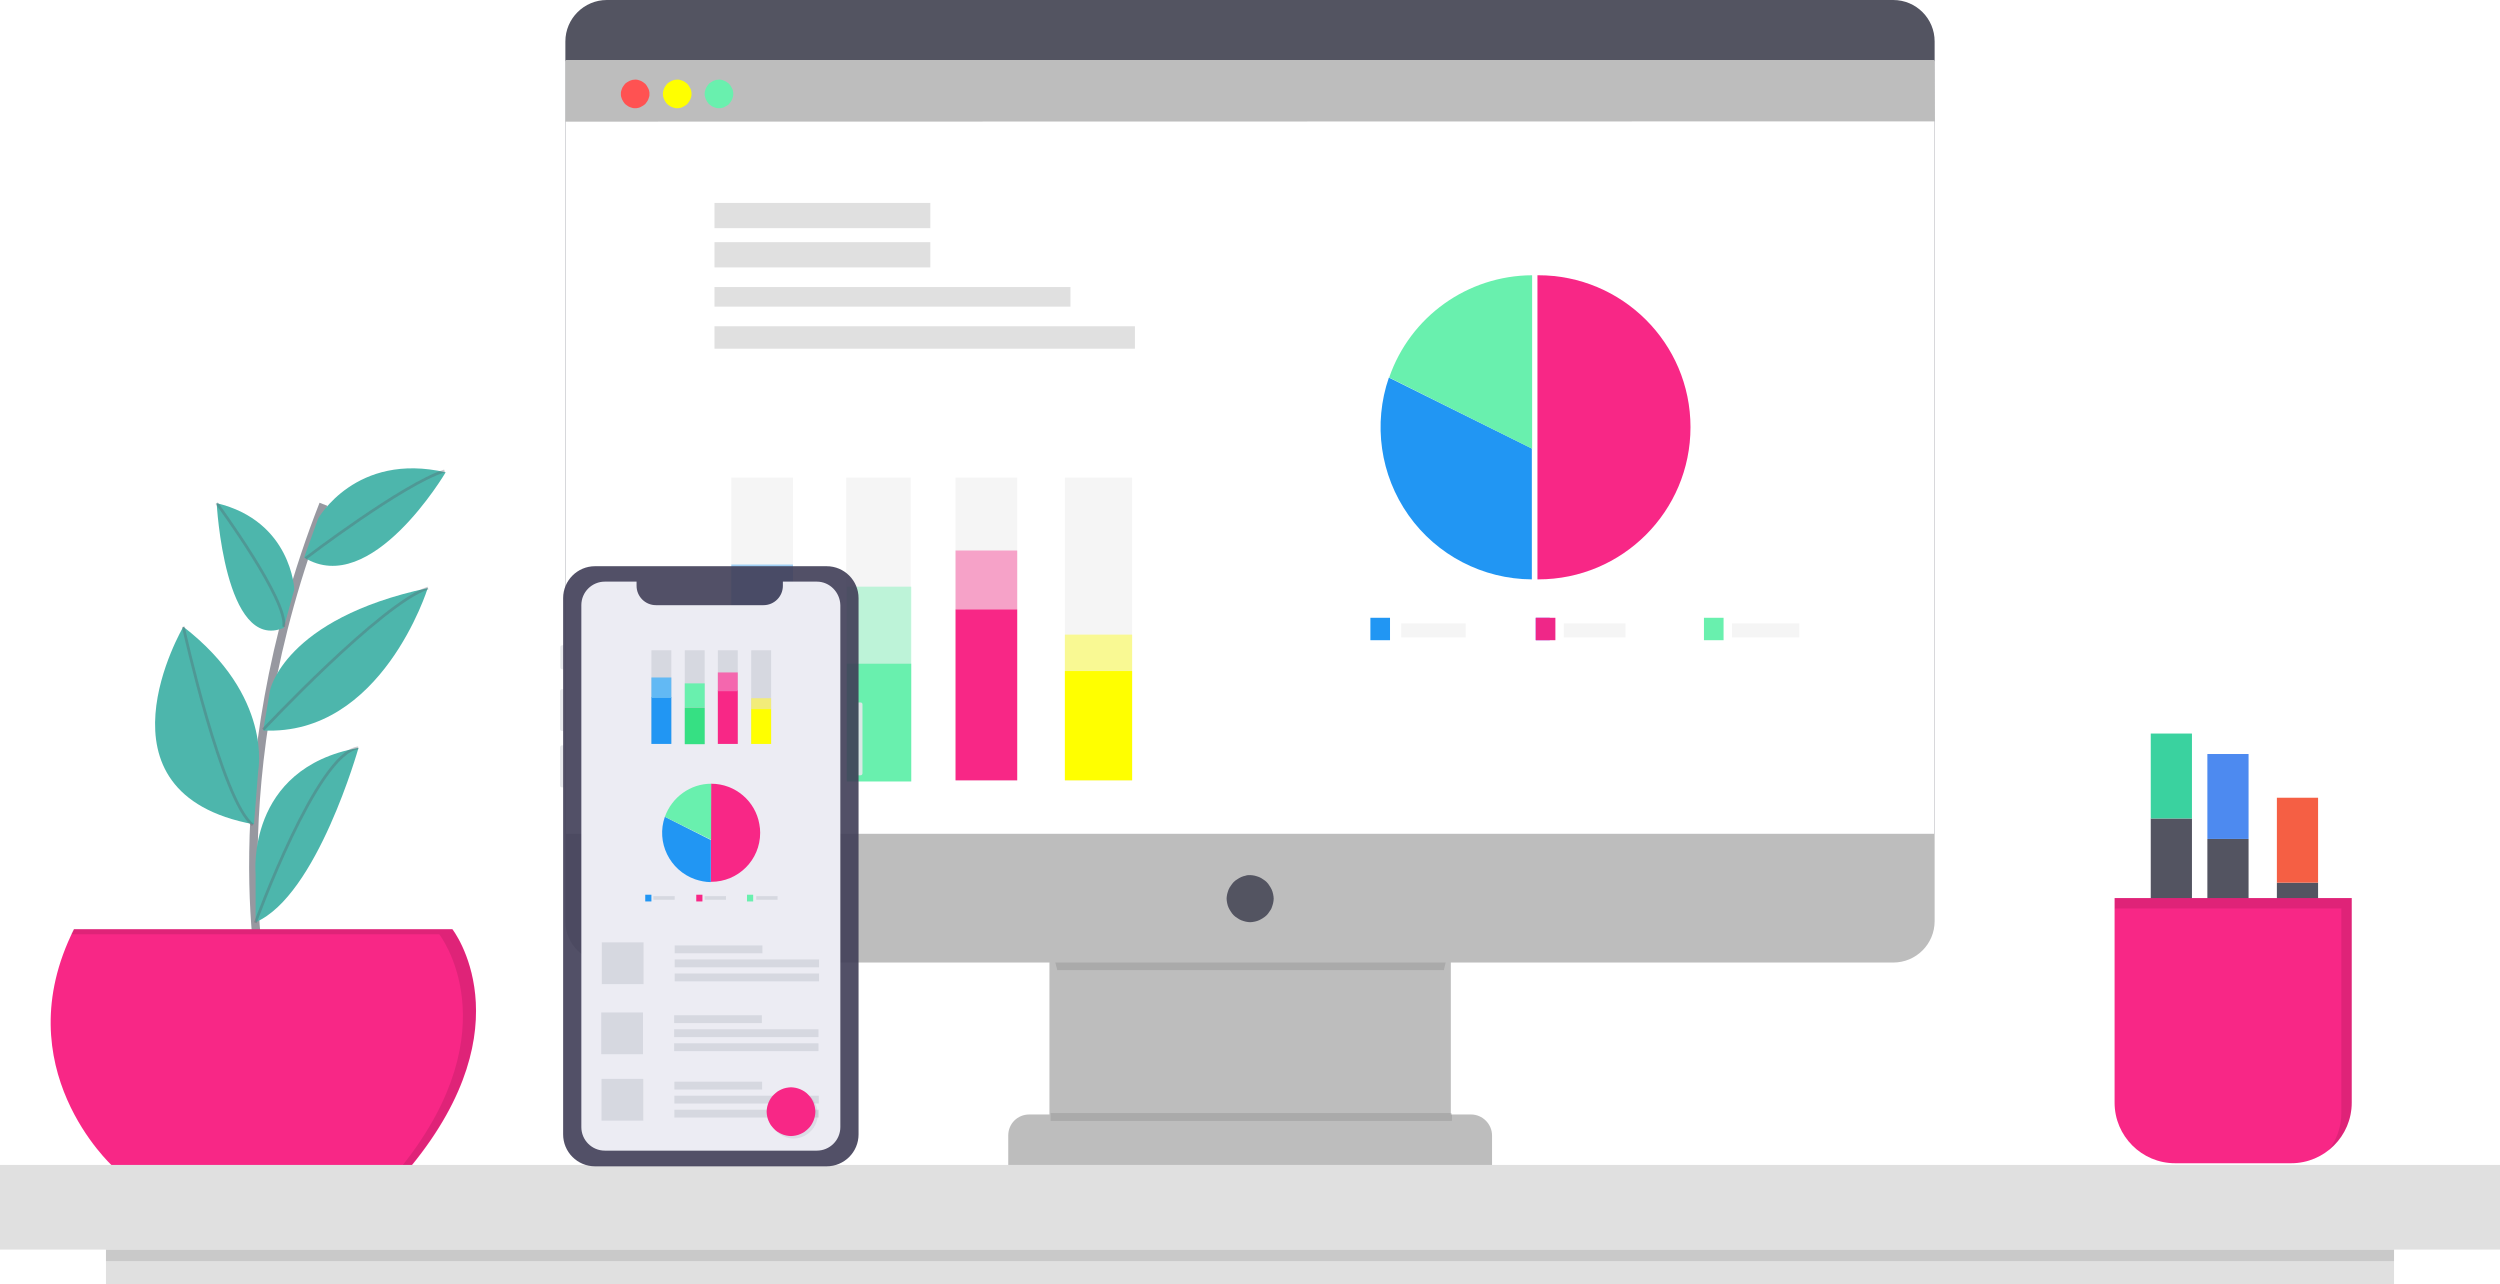 <?xml version="1.0" encoding="utf-8"?>
<!-- Generator: Adobe Illustrator 23.0.3, SVG Export Plug-In . SVG Version: 6.00 Build 0)  -->
<svg version="1.1" id="Capa_1" xmlns="http://www.w3.org/2000/svg" xmlns:xlink="http://www.w3.org/1999/xlink" x="0px" y="0px"
	 viewBox="0 0 891.9 458.2" style="enable-background:new 0 0 891.9 458.2;" xml:space="preserve">
<style type="text/css">
	.st0{fill:none;}
	.st1{filter:url(#Adobe_OpacityMaskFilter);}
	.st2{fill-rule:evenodd;clip-rule:evenodd;fill:url(#SVGID_2_);}
	.st3{mask:url(#SVGID_1_);fill-rule:evenodd;clip-rule:evenodd;fill:url(#SVGID_3_);}
	.st4{filter:url(#Adobe_OpacityMaskFilter_1_);}
	.st5{fill-rule:evenodd;clip-rule:evenodd;fill:url(#SVGID_5_);}
	.st6{mask:url(#SVGID_4_);fill-rule:evenodd;clip-rule:evenodd;fill:url(#SVGID_6_);}
	.st7{filter:url(#Adobe_OpacityMaskFilter_2_);}
	.st8{fill-rule:evenodd;clip-rule:evenodd;fill:url(#SVGID_8_);}
	.st9{mask:url(#SVGID_7_);fill-rule:evenodd;clip-rule:evenodd;fill:url(#SVGID_9_);}
	.st10{filter:url(#Adobe_OpacityMaskFilter_3_);}
	.st11{fill-rule:evenodd;clip-rule:evenodd;fill:url(#SVGID_11_);}
	.st12{mask:url(#SVGID_10_);fill-rule:evenodd;clip-rule:evenodd;fill:url(#SVGID_12_);}
	.st13{filter:url(#Adobe_OpacityMaskFilter_4_);}
	.st14{fill-rule:evenodd;clip-rule:evenodd;fill:url(#SVGID_14_);}
	.st15{mask:url(#SVGID_13_);fill-rule:evenodd;clip-rule:evenodd;fill:url(#SVGID_15_);}
	.st16{filter:url(#Adobe_OpacityMaskFilter_5_);}
	.st17{fill-rule:evenodd;clip-rule:evenodd;fill:url(#SVGID_17_);}
	.st18{mask:url(#SVGID_16_);fill-rule:evenodd;clip-rule:evenodd;fill:url(#SVGID_18_);}
	.st19{filter:url(#Adobe_OpacityMaskFilter_6_);}
	.st20{fill-rule:evenodd;clip-rule:evenodd;fill:url(#SVGID_20_);}
	.st21{mask:url(#SVGID_19_);fill-rule:evenodd;clip-rule:evenodd;fill:url(#SVGID_21_);}
	.st22{fill:#BDBDBD;}
	.st23{opacity:0.102;enable-background:new    ;}
	.st24{fill:#535461;}
	.st25{opacity:0.6;fill:none;stroke:#535461;stroke-width:3;stroke-miterlimit:10;}
	.st26{fill:#F82786;}
	.st27{fill:#4DB6AC;}
	.st28{opacity:0.302;fill:none;stroke:#535461;stroke-miterlimit:10;}
	.st29{fill:#E0E0E0;}
	.st30{opacity:0.102;}
	.st31{fill:#3AD29F;}
	.st32{fill:#4D8AF0;}
	.st33{fill:#F55F44;}
	.st34{fill:#FFFFFF;}
	.st35{fill:#FF5252;}
	.st36{fill:#FFFF00;}
	.st37{fill:#69F0AE;}
	.st38{fill:#F5F5F5;}
	.st39{fill:#2196F3;}
	.st40{opacity:0.4;enable-background:new    ;}
	.st41{opacity:0.4;fill:#69F0AE;}
	.st42{opacity:0.4;fill:#F82786;}
	.st43{opacity:0.4;fill:#FFFF00;}
	.st44{fill:url(#SVGID_22_);}
	.st45{fill:url(#SVGID_23_);}
	.st46{fill:url(#SVGID_24_);}
	.st47{fill:#7C4DFF;}
	.st48{fill:#EF2788;}
	.st49{fill:url(#SVGID_25_);}
	.st50{opacity:0.902;enable-background:new    ;}
	.st51{fill:#E5E7EB;}
	.st52{fill:#3F3D56;}
	.st53{fill:#ECECF3;}
	.st54{fill:#D6D8E0;}
	.st55{fill:url(#SVGID_26_);}
	.st56{fill:url(#SVGID_27_);}
	.st57{fill:url(#SVGID_28_);}
	.st58{opacity:9.800000e-02;fill:#504D66;}
	.st59{fill:#62B9F4;}
	.st60{fill:#36E083;}
	.st61{fill:#F2EC79;}
	.st62{fill:#F467AE;}
</style>
<pattern  x="255.3" y="420.2" width="1920" height="10334" patternUnits="userSpaceOnUse" id="Unnamed_Pattern_10" viewBox="0 -10334 1920 10334" style="overflow:visible;">
	<g>
		<rect y="-10334" class="st0" width="1920" height="10334"/>
		<defs>
			<filter id="Adobe_OpacityMaskFilter" filterUnits="userSpaceOnUse" x="0" y="0" width="1920" height="10334">
				<feColorMatrix  type="matrix" values="1 0 0 0 0  0 1 0 0 0  0 0 1 0 0  0 0 0 1 0"/>
			</filter>
		</defs>
		<mask maskUnits="userSpaceOnUse" x="0" y="0" width="1920" height="10334" id="SVGID_1_">
			<g class="st1">
				
					<linearGradient id="SVGID_2_" gradientUnits="userSpaceOnUse" x1="-54.499" y1="-16432.732" x2="-54.499" y2="-16411.807" gradientTransform="matrix(1 0 0 -1 1014.499 -18882.402)">
					<stop  offset="0" style="stop-color:#404040"/>
					<stop  offset="0.54" style="stop-color:#1F1F1F"/>
					<stop  offset="1" style="stop-color:#1A1A1A"/>
				</linearGradient>
				<rect y="-10334" class="st2" width="1920" height="10334"/>
			</g>
		</mask>
		
			<linearGradient id="SVGID_3_" gradientUnits="userSpaceOnUse" x1="-54.499" y1="-16432.732" x2="-54.499" y2="-16411.807" gradientTransform="matrix(1 0 0 -1 1014.499 -18882.402)">
			<stop  offset="0" style="stop-color:#808080"/>
			<stop  offset="0.54" style="stop-color:#808080"/>
			<stop  offset="1" style="stop-color:#808080"/>
		</linearGradient>
		<rect y="-10334" class="st3" width="1920" height="10334"/>
	</g>
</pattern>
<pattern  x="255.3" y="420.2" width="1920" height="10334" patternUnits="userSpaceOnUse" id="Unnamed_Pattern_4" viewBox="0 -10334 1920 10334" style="overflow:visible;">
	<g>
		<rect y="-10334" class="st0" width="1920" height="10334"/>
		<defs>
			<filter id="Adobe_OpacityMaskFilter_1_" filterUnits="userSpaceOnUse" x="0" y="0" width="1920" height="10334">
				<feColorMatrix  type="matrix" values="1 0 0 0 0  0 1 0 0 0  0 0 1 0 0  0 0 0 1 0"/>
			</filter>
		</defs>
		<mask maskUnits="userSpaceOnUse" x="0" y="0" width="1920" height="10334" id="SVGID_4_">
			<g class="st4">
				
					<linearGradient id="SVGID_5_" gradientUnits="userSpaceOnUse" x1="423.337" y1="-15954.246" x2="423.337" y2="-16068" gradientTransform="matrix(1 0 0 -1 536.663 -18385.215)">
					<stop  offset="0" style="stop-color:#404040"/>
					<stop  offset="0.54" style="stop-color:#1F1F1F"/>
					<stop  offset="1" style="stop-color:#1A1A1A"/>
				</linearGradient>
				<rect y="-10334" class="st5" width="1920" height="10334"/>
			</g>
		</mask>
		
			<linearGradient id="SVGID_6_" gradientUnits="userSpaceOnUse" x1="423.337" y1="-15954.246" x2="423.337" y2="-16068" gradientTransform="matrix(1 0 0 -1 536.663 -18385.215)">
			<stop  offset="0" style="stop-color:#808080"/>
			<stop  offset="0.54" style="stop-color:#808080"/>
			<stop  offset="1" style="stop-color:#808080"/>
		</linearGradient>
		<rect y="-10334" class="st6" width="1920" height="10334"/>
	</g>
</pattern>
<pattern  x="255.3" y="420.2" width="1920" height="10334" patternUnits="userSpaceOnUse" id="Unnamed_Pattern_5" viewBox="0 -10334 1920 10334" style="overflow:visible;">
	<g>
		<rect y="-10334" class="st0" width="1920" height="10334"/>
		<defs>
			<filter id="Adobe_OpacityMaskFilter_2_" filterUnits="userSpaceOnUse" x="0" y="0" width="1920" height="10334">
				<feColorMatrix  type="matrix" values="1 0 0 0 0  0 1 0 0 0  0 0 1 0 0  0 0 0 1 0"/>
			</filter>
		</defs>
		<mask maskUnits="userSpaceOnUse" x="0" y="0" width="1920" height="10334" id="SVGID_7_">
			<g class="st7">
				
					<linearGradient id="SVGID_8_" gradientUnits="userSpaceOnUse" x1="373.552" y1="-15919.214" x2="373.552" y2="-15994.73" gradientTransform="matrix(1 0 0 -1 586.448 -18350.178)">
					<stop  offset="0" style="stop-color:#404040"/>
					<stop  offset="0.54" style="stop-color:#1F1F1F"/>
					<stop  offset="1" style="stop-color:#1A1A1A"/>
				</linearGradient>
				<rect y="-10334" class="st8" width="1920" height="10334"/>
			</g>
		</mask>
		
			<linearGradient id="SVGID_9_" gradientUnits="userSpaceOnUse" x1="373.552" y1="-15919.214" x2="373.552" y2="-15994.73" gradientTransform="matrix(1 0 0 -1 586.448 -18350.178)">
			<stop  offset="0" style="stop-color:#808080"/>
			<stop  offset="0.54" style="stop-color:#808080"/>
			<stop  offset="1" style="stop-color:#808080"/>
		</linearGradient>
		<rect y="-10334" class="st9" width="1920" height="10334"/>
	</g>
</pattern>
<pattern  x="255.3" y="420.2" width="1920" height="10334" patternUnits="userSpaceOnUse" id="Unnamed_Pattern_6" viewBox="0 -10334 1920 10334" style="overflow:visible;">
	<g>
		<rect y="-10334" class="st0" width="1920" height="10334"/>
		<defs>
			<filter id="Adobe_OpacityMaskFilter_3_" filterUnits="userSpaceOnUse" x="0" y="0" width="1920" height="10334">
				<feColorMatrix  type="matrix" values="1 0 0 0 0  0 1 0 0 0  0 0 1 0 0  0 0 0 1 0"/>
			</filter>
		</defs>
		<mask maskUnits="userSpaceOnUse" x="0" y="0" width="1920" height="10334" id="SVGID_10_">
			<g class="st10">
				
					<linearGradient id="SVGID_11_" gradientUnits="userSpaceOnUse" x1="376.385" y1="-16003.16" x2="376.385" y2="-16067.995" gradientTransform="matrix(1 0 0 -1 583.615 -18385.215)">
					<stop  offset="0" style="stop-color:#404040"/>
					<stop  offset="0.54" style="stop-color:#1F1F1F"/>
					<stop  offset="1" style="stop-color:#1A1A1A"/>
				</linearGradient>
				<rect y="-10334" class="st11" width="1920" height="10334"/>
			</g>
		</mask>
		
			<linearGradient id="SVGID_12_" gradientUnits="userSpaceOnUse" x1="376.385" y1="-16003.16" x2="376.385" y2="-16067.995" gradientTransform="matrix(1 0 0 -1 583.615 -18385.215)">
			<stop  offset="0" style="stop-color:#808080"/>
			<stop  offset="0.54" style="stop-color:#808080"/>
			<stop  offset="1" style="stop-color:#808080"/>
		</linearGradient>
		<rect y="-10334" class="st12" width="1920" height="10334"/>
	</g>
</pattern>
<pattern  x="255.3" y="420.2" width="1920" height="10334" patternUnits="userSpaceOnUse" id="Unnamed_Pattern_7" viewBox="0 -10334 1920 10334" style="overflow:visible;">
	<g>
		<rect y="-10334" class="st0" width="1920" height="10334"/>
		<defs>
			<filter id="Adobe_OpacityMaskFilter_4_" filterUnits="userSpaceOnUse" x="0" y="0" width="1920" height="10334">
				<feColorMatrix  type="matrix" values="1 0 0 0 0  0 1 0 0 0  0 0 1 0 0  0 0 0 1 0"/>
			</filter>
		</defs>
		<mask maskUnits="userSpaceOnUse" x="0" y="0" width="1920" height="10334" id="SVGID_13_">
			<g class="st13">
				
					<linearGradient id="SVGID_14_" gradientUnits="userSpaceOnUse" x1="-16.305" y1="-16393.69" x2="-16.305" y2="-16176.887" gradientTransform="matrix(1 0 0 -1 976.305 -18804.164)">
					<stop  offset="0" style="stop-color:#404040"/>
					<stop  offset="0.54" style="stop-color:#1F1F1F"/>
					<stop  offset="1" style="stop-color:#1A1A1A"/>
				</linearGradient>
				<rect y="-10334" class="st14" width="1920" height="10334"/>
			</g>
		</mask>
		
			<linearGradient id="SVGID_15_" gradientUnits="userSpaceOnUse" x1="-16.305" y1="-16393.69" x2="-16.305" y2="-16176.887" gradientTransform="matrix(1 0 0 -1 976.305 -18804.164)">
			<stop  offset="0" style="stop-color:#808080"/>
			<stop  offset="0.54" style="stop-color:#808080"/>
			<stop  offset="1" style="stop-color:#808080"/>
		</linearGradient>
		<rect y="-10334" class="st15" width="1920" height="10334"/>
	</g>
</pattern>
<pattern  x="255.3" y="420.2" width="1920" height="10334" patternUnits="userSpaceOnUse" id="Unnamed_Pattern_8" viewBox="0 -10334 1920 10334" style="overflow:visible;">
	<g>
		<rect y="-10334" class="st0" width="1920" height="10334"/>
		<defs>
			<filter id="Adobe_OpacityMaskFilter_5_" filterUnits="userSpaceOnUse" x="0" y="0" width="1920" height="10334">
				<feColorMatrix  type="matrix" values="1 0 0 0 0  0 1 0 0 0  0 0 1 0 0  0 0 0 1 0"/>
			</filter>
		</defs>
		<mask maskUnits="userSpaceOnUse" x="0" y="0" width="1920" height="10334" id="SVGID_16_">
			<g class="st16">
				
					<linearGradient id="SVGID_17_" gradientUnits="userSpaceOnUse" x1="-71.74" y1="-16448.514" x2="-71.74" y2="-16411.807" gradientTransform="matrix(1 0 0 -1 1031.74 -18882.402)">
					<stop  offset="0" style="stop-color:#404040"/>
					<stop  offset="0.54" style="stop-color:#1F1F1F"/>
					<stop  offset="1" style="stop-color:#1A1A1A"/>
				</linearGradient>
				<rect y="-10334" class="st17" width="1920" height="10334"/>
			</g>
		</mask>
		
			<linearGradient id="SVGID_18_" gradientUnits="userSpaceOnUse" x1="-71.74" y1="-16448.514" x2="-71.74" y2="-16411.807" gradientTransform="matrix(1 0 0 -1 1031.74 -18882.402)">
			<stop  offset="0" style="stop-color:#808080"/>
			<stop  offset="0.54" style="stop-color:#808080"/>
			<stop  offset="1" style="stop-color:#808080"/>
		</linearGradient>
		<rect y="-10334" class="st18" width="1920" height="10334"/>
	</g>
</pattern>
<pattern  x="255.3" y="420.2" width="1920" height="10334" patternUnits="userSpaceOnUse" id="Unnamed_Pattern_9" viewBox="0 -10334 1920 10334" style="overflow:visible;">
	<g>
		<rect y="-10334" class="st0" width="1920" height="10334"/>
		<defs>
			<filter id="Adobe_OpacityMaskFilter_6_" filterUnits="userSpaceOnUse" x="0" y="0" width="1920" height="10334">
				<feColorMatrix  type="matrix" values="1 0 0 0 0  0 1 0 0 0  0 0 1 0 0  0 0 0 1 0"/>
			</filter>
		</defs>
		<mask maskUnits="userSpaceOnUse" x="0" y="0" width="1920" height="10334" id="SVGID_19_">
			<g class="st19">
				
					<linearGradient id="SVGID_20_" gradientUnits="userSpaceOnUse" x1="-53.477" y1="-16460.846" x2="-53.477" y2="-16436.477" gradientTransform="matrix(1 0 0 -1 1013.477 -18894.734)">
					<stop  offset="0" style="stop-color:#404040"/>
					<stop  offset="0.54" style="stop-color:#1F1F1F"/>
					<stop  offset="1" style="stop-color:#1A1A1A"/>
				</linearGradient>
				<rect y="-10334" class="st20" width="1920" height="10334"/>
			</g>
		</mask>
		
			<linearGradient id="SVGID_21_" gradientUnits="userSpaceOnUse" x1="-53.477" y1="-16460.846" x2="-53.477" y2="-16436.477" gradientTransform="matrix(1 0 0 -1 1013.477 -18894.734)">
			<stop  offset="0" style="stop-color:#808080"/>
			<stop  offset="0.54" style="stop-color:#808080"/>
			<stop  offset="1" style="stop-color:#808080"/>
		</linearGradient>
		<rect y="-10334" class="st21" width="1920" height="10334"/>
	</g>
</pattern>
<g>
	<rect x="374.4" y="337.9" class="st22" width="143.2" height="84.5"/>
	<g class="st23">
		<g>
			<path d="M377.2,346.1h137.9c1.7-7.2,3-11.9,3-11.9H373.9C373.9,334.2,375.4,338.9,377.2,346.1z"/>
		</g>
	</g>
	<path class="st24" d="M216.5,0h458.9c8.2,0,14.8,6.6,14.8,14.8v282.7H201.7V14.8C201.7,6.6,208.4,0,216.5,0L216.5,0z"/>
	<path class="st22" d="M675.4,343.4H216.5c-8.2,0-14.8-6.6-14.8-14.8v-31.1h488.5v31.1C690.2,336.8,683.6,343.4,675.4,343.4z"/>
	<path class="st24" d="M446,312.2c0.5,0,1.1,0.1,1.6,0.2c0.5,0.1,1,0.3,1.6,0.5c0.5,0.2,1,0.5,1.4,0.8c0.5,0.3,0.9,0.6,1.3,1
		s0.7,0.8,1,1.3c0.3,0.5,0.6,0.9,0.8,1.4c0.2,0.5,0.4,1,0.5,1.6c0.1,0.5,0.2,1.1,0.2,1.6s-0.1,1.1-0.2,1.6s-0.3,1-0.5,1.6
		s-0.5,1-0.8,1.4c-0.3,0.5-0.6,0.9-1,1.3s-0.8,0.7-1.3,1c-0.5,0.3-0.9,0.6-1.4,0.8c-0.5,0.2-1,0.4-1.6,0.5c-0.5,0.1-1.1,0.2-1.6,0.2
		s-1.1-0.1-1.6-0.2c-0.5-0.1-1-0.3-1.6-0.5c-0.5-0.2-1-0.5-1.4-0.8c-0.5-0.3-0.9-0.6-1.3-1s-0.7-0.8-1-1.3s-0.6-0.9-0.8-1.4
		s-0.4-1-0.5-1.6s-0.2-1.1-0.2-1.6s0.1-1.1,0.2-1.6c0.1-0.5,0.3-1,0.5-1.6c0.2-0.5,0.5-1,0.8-1.4s0.6-0.9,1-1.3s0.8-0.7,1.3-1
		c0.5-0.3,0.9-0.6,1.4-0.8c0.5-0.2,1-0.4,1.6-0.5C444.9,312.2,445.4,312.2,446,312.2z"/>
	<path class="st22" d="M367.2,397.6h157.6c4.1,0,7.5,3.4,7.5,7.5l0,10.9H359.7v-10.9C359.7,400.9,363,397.6,367.2,397.6z"/>
	<g class="st23">
		<g>
			<rect x="374.8" y="397.1" width="143.2" height="2.8"/>
		</g>
	</g>
	<path class="st25" d="M94.3,354.4c0,0-17.4-76.2,21.1-174.5"/>
	<path class="st26" d="M26.4,331.5h135c0,0,26.6,34-14.7,84.5H40.1C40.1,415.9,1.6,381,26.4,331.5z"/>
	<path class="st27" d="M113.5,185c0,0,13.4-23.9,45.5-16.5c0,0-26.6,45.2-50.5,30.4L113.5,185z"/>
	<path class="st27" d="M105,210.3c0,0-1-24.4-27.7-30.8c0,0,2.8,53.3,23.9,44.5L105,210.3z"/>
	<path class="st27" d="M96.3,246.4c0,0,4.9-25.6,56.3-36.6c0,0-16.4,52.9-58.7,50.8L96.3,246.4z"/>
	<path class="st27" d="M92.1,275.1c0,0,5.4-26.7-26.7-51.5c0,0-34.9,59.4,25.2,70.5L92.1,275.1z"/>
	<path class="st27" d="M91.2,311.9c0,0-3.7-37.8,36.7-45.1c0,0-14.8,52.8-36.7,62.2L91.2,311.9z"/>
	<path class="st28" d="M109,199.2c0,0,34.9-26.6,49.6-31.2"/>
	<path class="st28" d="M93.9,260.3c0,0,42.2-45,58.8-50.5"/>
	<path class="st28" d="M77.3,179.5c0,0,25.7,34.9,23.9,44.1"/>
	<path class="st28" d="M65.4,223.6c0,0,13.8,62.4,24.8,70.7"/>
	<path class="st28" d="M91.1,329.2c0,0,22-60.6,36.7-62.4"/>
	<g class="st23">
		<g>
			<path d="M161.3,331.5h-135c-0.3,0.6-0.6,1.2-0.9,1.8h131.3c0,0,26,33.2-13.2,82.6h3.1C188,365.4,161.3,331.5,161.3,331.5z"/>
		</g>
	</g>
	<rect y="415.6" class="st29" width="891.9" height="30.2"/>
	<rect x="37.8" y="445.8" class="st29" width="816.3" height="12.4"/>
	<rect x="37.8" y="445.8" class="st30" width="816.3" height="4.1"/>
	<rect x="767.3" y="292" class="st24" width="14.7" height="91.8"/>
	<rect x="767.3" y="261.7" class="st31" width="14.7" height="30.3"/>
	<rect x="787.5" y="299.3" class="st24" width="14.7" height="91.8"/>
	<rect x="787.5" y="269" class="st32" width="14.7" height="30.3"/>
	<rect x="812.3" y="314.9" class="st24" width="14.7" height="91.8"/>
	<rect x="812.3" y="284.6" class="st33" width="14.7" height="30.3"/>
	<path class="st26" d="M754.5,320.4h84.5v73c0,11.9-9.7,21.6-21.6,21.6H776c-11.9,0-21.6-9.7-21.6-21.6V320.4z"/>
	<g class="st23">
		<g>
			<path d="M754.5,320.4v3.7h80.8v73c0,4.8-1.6,9.5-4.6,13.3c5.2-4.1,8.3-10.3,8.3-17v-73H754.5z"/>
		</g>
	</g>
	<rect x="201.7" y="21.8" class="st34" width="488.5" height="275.7"/>
	<polygon class="st22" points="201.7,21.4 690.2,21.4 690.3,43.3 201.7,43.4 	"/>
	<path class="st35" d="M226.6,28.4c0.3,0,0.7,0,1,0.1c0.3,0.1,0.6,0.2,0.9,0.3c0.3,0.1,0.6,0.3,0.9,0.5s0.5,0.4,0.8,0.6
		c0.2,0.2,0.4,0.5,0.6,0.8c0.2,0.3,0.3,0.6,0.5,0.9s0.2,0.6,0.3,0.9s0.1,0.6,0.1,1s0,0.7-0.1,1c-0.1,0.3-0.2,0.6-0.3,0.9
		c-0.1,0.3-0.3,0.6-0.5,0.9s-0.4,0.5-0.6,0.8c-0.2,0.2-0.5,0.4-0.8,0.6s-0.6,0.3-0.9,0.5s-0.6,0.2-0.9,0.3c-0.3,0.1-0.6,0.1-1,0.1
		s-0.7,0-1-0.1c-0.3-0.1-0.6-0.2-0.9-0.3s-0.6-0.3-0.9-0.5s-0.5-0.4-0.8-0.6c-0.2-0.2-0.4-0.5-0.6-0.8s-0.3-0.6-0.5-0.9
		c-0.1-0.3-0.2-0.6-0.3-0.9c-0.1-0.3-0.1-0.6-0.1-1s0-0.7,0.1-1s0.2-0.6,0.3-0.9s0.3-0.6,0.5-0.9c0.2-0.3,0.4-0.5,0.6-0.8
		c0.2-0.2,0.5-0.4,0.8-0.6s0.6-0.3,0.9-0.5c0.3-0.1,0.6-0.2,0.9-0.3C225.9,28.5,226.3,28.4,226.6,28.4z"/>
	<path class="st36" d="M241.6,28.4c0.3,0,0.7,0,1,0.1c0.3,0.1,0.6,0.2,0.9,0.3c0.3,0.1,0.6,0.3,0.9,0.5s0.5,0.4,0.8,0.6
		c0.2,0.2,0.4,0.5,0.6,0.8c0.2,0.3,0.3,0.6,0.5,0.9s0.2,0.6,0.3,0.9s0.1,0.6,0.1,1s0,0.7-0.1,1c-0.1,0.3-0.2,0.6-0.3,0.9
		c-0.1,0.3-0.3,0.6-0.5,0.9s-0.4,0.5-0.6,0.8c-0.2,0.2-0.5,0.4-0.8,0.6s-0.6,0.3-0.9,0.5s-0.6,0.2-0.9,0.3c-0.3,0.1-0.6,0.1-1,0.1
		s-0.7,0-1-0.1c-0.3-0.1-0.6-0.2-0.9-0.3s-0.6-0.3-0.9-0.5s-0.5-0.4-0.8-0.6c-0.2-0.2-0.4-0.5-0.6-0.8s-0.3-0.6-0.5-0.9
		c-0.1-0.3-0.2-0.6-0.3-0.9c-0.1-0.3-0.1-0.6-0.1-1s0-0.7,0.1-1s0.2-0.6,0.3-0.9s0.3-0.6,0.5-0.9c0.2-0.3,0.4-0.5,0.6-0.8
		c0.2-0.2,0.5-0.4,0.8-0.6s0.6-0.3,0.9-0.5c0.3-0.1,0.6-0.2,0.9-0.3C240.9,28.5,241.2,28.4,241.6,28.4z"/>
	<path class="st37" d="M256.5,28.4c0.3,0,0.7,0,1,0.1c0.3,0.1,0.6,0.2,0.9,0.3c0.3,0.1,0.6,0.3,0.9,0.5c0.3,0.2,0.5,0.4,0.8,0.6
		c0.2,0.2,0.4,0.5,0.6,0.8c0.2,0.3,0.3,0.6,0.5,0.9s0.2,0.6,0.3,0.9s0.1,0.6,0.1,1s0,0.7-0.1,1c-0.1,0.3-0.2,0.6-0.3,0.9
		c-0.1,0.3-0.3,0.6-0.5,0.9c-0.2,0.3-0.4,0.5-0.6,0.8s-0.5,0.4-0.8,0.6c-0.3,0.2-0.6,0.3-0.9,0.5s-0.6,0.2-0.9,0.3
		c-0.3,0.1-0.6,0.1-1,0.1s-0.7,0-1-0.1c-0.3-0.1-0.6-0.2-0.9-0.3s-0.6-0.3-0.9-0.5c-0.3-0.2-0.5-0.4-0.8-0.6
		c-0.2-0.2-0.4-0.5-0.6-0.8c-0.2-0.3-0.3-0.6-0.5-0.9c-0.1-0.3-0.2-0.6-0.3-0.9c-0.1-0.3-0.1-0.6-0.1-1s0-0.7,0.1-1s0.2-0.6,0.3-0.9
		s0.3-0.6,0.5-0.9c0.2-0.3,0.4-0.5,0.6-0.8c0.2-0.2,0.5-0.4,0.8-0.6c0.3-0.2,0.6-0.3,0.9-0.5c0.3-0.1,0.6-0.2,0.9-0.3
		C255.9,28.5,256.2,28.4,256.5,28.4z"/>
	<rect x="254.9" y="72.4" class="st29" width="77" height="9"/>
	<rect x="254.9" y="86.4" class="st29" width="77" height="9"/>
	<rect x="254.9" y="102.4" class="st29" width="127" height="7"/>
	<rect x="254.9" y="116.4" class="st29" width="150" height="8"/>
	<rect x="260.9" y="170.4" class="st38" width="22" height="108"/>
	<rect x="301.9" y="170.4" class="st38" width="23" height="108"/>
	<rect x="340.9" y="170.4" class="st38" width="22" height="108"/>
	<rect x="379.9" y="170.4" class="st38" width="24" height="108"/>
	<rect x="260.9" y="225.4" class="st39" width="22" height="53"/>
	<g class="st40">
		<g>
			<rect x="260.9" y="201.4" class="st39" width="22" height="25"/>
		</g>
	</g>
	<rect x="302.1" y="236.7" class="st37" width="23" height="42.1"/>
	<rect x="302.1" y="209.3" class="st41" width="23" height="27.3"/>
	<rect x="340.9" y="217.4" class="st26" width="22" height="61"/>
	<rect x="340.9" y="196.4" class="st42" width="22" height="21"/>
	<rect x="379.9" y="239.4" class="st36" width="24" height="39"/>
	<rect x="379.9" y="226.4" class="st43" width="24" height="13"/>
	<pattern  id="SVGID_22_" xlink:href="#Unnamed_Pattern_4" patternTransform="matrix(1 0 0 -1 -1033.414 -12900.002)">
	</pattern>
	<path class="st44" d="M548.8,95.6h-0.3v113.8h0.3c31.4,0,56.9-25.5,56.9-56.9S580.3,95.6,548.8,95.6L548.8,95.6z"/>
	<pattern  id="SVGID_23_" xlink:href="#Unnamed_Pattern_5" patternTransform="matrix(1 0 0 -1 -1033.414 -12900.002)">
	</pattern>
	<path class="st45" d="M493,133.8c-6,17.3-3.3,36.5,7.3,51.5c10.6,15,27.8,23.9,46.2,24v-48.9L493,133.8z"/>
	<pattern  id="SVGID_24_" xlink:href="#Unnamed_Pattern_6" patternTransform="matrix(1 0 0 -1 -1033.414 -12900.002)">
	</pattern>
	<path class="st46" d="M546.5,95.6c-24.1,0.1-45.6,15.4-53.5,38.2l53.5,26.6L546.5,95.6z"/>
	<path class="st26" d="M548.8,98.2h-0.3v108.5h0.3c30,0,54.3-24.3,54.3-54.3S578.7,98.2,548.8,98.2z"/>
	<path class="st39" d="M495.5,134.7c-5.7,16.5-3.1,34.8,7,49.1s26.5,22.8,44,22.9v-46.7L495.5,134.7z"/>
	<path class="st37" d="M546.6,98.2c-23,0.1-43.5,14.7-51,36.5l51,25.4V98.2z"/>
	<rect x="488.9" y="220.4" class="st39" width="7" height="8"/>
	<rect x="547.9" y="220.4" class="st47" width="5" height="8"/>
	<rect x="607.9" y="220.4" class="st37" width="7" height="8"/>
	<rect x="547.9" y="220.4" class="st48" width="7" height="8"/>
	<rect x="499.9" y="222.4" class="st38" width="23" height="5"/>
	<rect x="557.9" y="222.4" class="st38" width="22" height="5"/>
	<rect x="617.9" y="222.4" class="st38" width="24" height="5"/>
	<pattern  id="SVGID_25_" xlink:href="#Unnamed_Pattern_7" patternTransform="matrix(1 0 0 -1 -1033.414 -12900.002)">
	</pattern>
	<path class="st49" d="M308.3,249.7h-0.6v-35.1c0-7.7-6.4-14-14.3-14h-79.8c-7.9,0-14.3,6.3-14.3,14v14.6h-0.1h-0.1
		c-0.5,0-0.8,0.4-0.8,0.8v7c0,0.5,0.4,0.8,0.8,0.8h0.1h0.1v7.2h-0.3c-0.5,0-0.8,0.4-0.8,0.8v13.4c0,0.5,0.4,0.8,0.8,0.8h0.3v5.3
		h-0.2c-0.5,0-0.8,0.4-0.8,0.8v13.5c0,0.5,0.4,0.8,0.8,0.8h0.2v122.9c0,7.7,6.4,14,14.3,14h79.8c7.9,0,14.3-6.3,14.3-14V276h0.6
		c0.5,0,0.8-0.4,0.8-0.8v-24.6C309.2,250.1,308.8,249.7,308.3,249.7z"/>
	<g class="st50">
		<g>
			<path class="st51" d="M305.2,250.6h1.8c0.4,0,0.7,0.3,0.7,0.7v24.6c0,0.4-0.3,0.7-0.7,0.7h-1.8c-0.4,0-0.7-0.3-0.7-0.7v-24.6
				C304.6,250.9,304.9,250.6,305.2,250.6z"/>
			<path class="st51" d="M200.6,230.2h0.4c0.4,0,0.7,0.3,0.7,0.7v7.2c0,0.4-0.3,0.7-0.7,0.7h-0.4c-0.4,0-0.7-0.3-0.7-0.7v-7.2
				C199.9,230.5,200.2,230.2,200.6,230.2z"/>
			<path class="st51" d="M200.5,245.9h0.6c0.4,0,0.7,0.3,0.7,0.7v13.5c0,0.4-0.3,0.7-0.7,0.7h-0.6c-0.4,0-0.7-0.3-0.7-0.7v-13.5
				C199.8,246.1,200.2,245.9,200.5,245.9z"/>
			<path class="st51" d="M200.5,265.9h0.6c0.4,0,0.7,0.3,0.7,0.7v13.6c0,0.4-0.3,0.7-0.7,0.7h-0.6c-0.4,0-0.7-0.3-0.7-0.7v-13.6
				C199.9,266.2,200.2,265.9,200.5,265.9z"/>
			<path class="st52" d="M212.3,202l82.6,0c6.3,0,11.4,5.1,11.4,11.4v191.3c0,6.3-5.1,11.4-11.4,11.4h-82.6
				c-6.3,0-11.4-5.1-11.4-11.4V213.4C200.9,207.1,206,202,212.3,202z"/>
		</g>
	</g>
	<path class="st53" d="M291.4,207.5h-12.1v1.5c0,3.8-3.1,6.9-6.9,6.9H234c-3.8,0-6.9-3.1-6.9-6.9v-1.5h-11.3c-4.6,0-8.4,3.7-8.4,8.4
		v186.2c0,4.6,3.7,8.4,8.4,8.4h75.6c4.6,0,8.4-3.7,8.4-8.4V215.9C299.7,211.3,296,207.5,291.4,207.5z"/>
	<rect x="214.5" y="361.2" class="st54" width="14.9" height="14.9"/>
	<rect x="240.5" y="362.2" class="st54" width="31.3" height="2.8"/>
	<rect x="240.5" y="367.2" class="st54" width="51.5" height="2.8"/>
	<rect x="240.5" y="372.2" class="st54" width="51.5" height="2.8"/>
	<rect x="214.6" y="384.9" class="st54" width="14.9" height="14.9"/>
	<rect x="240.6" y="385.9" class="st54" width="31.3" height="2.8"/>
	<rect x="240.6" y="390.9" class="st54" width="51.5" height="2.8"/>
	<rect x="240.6" y="395.9" class="st54" width="51.5" height="2.8"/>
	<rect x="214.7" y="336.2" class="st54" width="14.9" height="14.9"/>
	<rect x="240.7" y="337.3" class="st54" width="31.3" height="2.8"/>
	<rect x="240.7" y="342.3" class="st54" width="51.5" height="2.8"/>
	<rect x="240.7" y="347.3" class="st54" width="51.5" height="2.8"/>
	<pattern  id="SVGID_26_" xlink:href="#Unnamed_Pattern_8" patternTransform="matrix(1 0 0 -1 -1033.414 -12900.002)">
	</pattern>
	<path class="st55" d="M253.7,278.8L253.7,278.8l-0.1,36.7h0.1c10.1,0,18.4-8.2,18.4-18.4S263.9,278.8,253.7,278.8z"/>
	<pattern  id="SVGID_27_" xlink:href="#Unnamed_Pattern_9" patternTransform="matrix(1 0 0 -1 -1033.414 -12900.002)">
	</pattern>
	<path class="st56" d="M236.4,291.1c-3.3,9.6,1.8,20,11.3,23.3c1.9,0.7,3.9,1,5.9,1v-15.8L236.4,291.1z"/>
	<pattern  id="SVGID_28_" xlink:href="#Unnamed_Pattern_10" patternTransform="matrix(1 0 0 -1 -1033.414 -12900.002)">
	</pattern>
	<path class="st57" d="M253.7,278.8c-7.8,0-14.7,5-17.3,12.3l17.3,8.6V278.8z"/>
	<path class="st26" d="M253.7,279.6L253.7,279.6l-0.1,35h0.1c9.7,0,17.5-7.8,17.5-17.5c0-1-0.1-2.1-0.3-3.1
		C269.5,285.9,262.4,279.6,253.7,279.6z"/>
	<path class="st39" d="M237.2,291.4c-3.2,9.1,1.7,19.1,10.8,22.3c1.8,0.6,3.7,1,5.6,1v-15L237.2,291.4z"/>
	<path class="st37" d="M253.7,279.6c-7.4,0-14,4.8-16.5,11.8l16.5,8.2V279.6z"/>
	<rect x="230.2" y="319.2" class="st39" width="2.2" height="2.4"/>
	<rect x="248.4" y="319.2" class="st26" width="2.2" height="2.4"/>
	<rect x="266.5" y="319.2" class="st37" width="2.2" height="2.4"/>
	<rect x="233.1" y="319.7" class="st54" width="7.6" height="1.3"/>
	<rect x="251.4" y="319.7" class="st54" width="7.6" height="1.3"/>
	<rect x="269.8" y="319.7" class="st54" width="7.6" height="1.3"/>
	<path class="st58" d="M283.1,388.8c0.6,0,1.1,0.1,1.7,0.2c0.5,0.1,1.1,0.3,1.6,0.5s1,0.5,1.5,0.8c0.5,0.3,0.9,0.7,1.3,1.1
		c0.4,0.4,0.7,0.8,1.1,1.3c0.3,0.5,0.6,1,0.8,1.5c0.2,0.5,0.4,1,0.5,1.6c0.1,0.5,0.2,1.1,0.2,1.7c0,0.6-0.1,1.1-0.2,1.7
		c-0.1,0.5-0.3,1.1-0.5,1.6c-0.2,0.5-0.5,1-0.8,1.5c-0.3,0.5-0.7,0.9-1.1,1.3c-0.4,0.4-0.8,0.7-1.3,1.1c-0.5,0.3-1,0.6-1.5,0.8
		s-1,0.4-1.6,0.5s-1.1,0.2-1.7,0.2c-0.6,0-1.1-0.1-1.7-0.2s-1.1-0.3-1.6-0.5c-0.5-0.2-1-0.5-1.5-0.8c-0.5-0.3-0.9-0.7-1.3-1.1
		s-0.7-0.8-1.1-1.3c-0.3-0.5-0.6-1-0.8-1.5c-0.2-0.5-0.4-1-0.5-1.6c-0.1-0.5-0.2-1.1-0.2-1.7c0-0.6,0.1-1.1,0.2-1.7
		c0.1-0.5,0.3-1.1,0.5-1.6c0.2-0.5,0.5-1,0.8-1.5c0.3-0.5,0.7-0.9,1.1-1.3c0.4-0.4,0.8-0.7,1.3-1.1c0.5-0.3,1-0.6,1.5-0.8
		c0.5-0.2,1-0.4,1.6-0.5C282,388.8,282.5,388.8,283.1,388.8z"/>
	<path class="st26" d="M282.2,387.9c0.6,0,1.1,0.1,1.7,0.2c0.5,0.1,1.1,0.3,1.6,0.5s1,0.5,1.5,0.8c0.5,0.3,0.9,0.7,1.3,1.1
		c0.4,0.4,0.7,0.8,1.1,1.3c0.3,0.5,0.6,1,0.8,1.5c0.2,0.5,0.4,1,0.5,1.6c0.1,0.5,0.2,1.1,0.2,1.7c0,0.6-0.1,1.1-0.2,1.7
		c-0.1,0.5-0.3,1.1-0.5,1.6c-0.2,0.5-0.5,1-0.8,1.5c-0.3,0.5-0.7,0.9-1.1,1.3c-0.4,0.4-0.8,0.7-1.3,1.1c-0.5,0.3-1,0.6-1.5,0.8
		s-1,0.4-1.6,0.5s-1.1,0.2-1.7,0.2c-0.6,0-1.1-0.1-1.7-0.2s-1.1-0.3-1.6-0.5c-0.5-0.2-1-0.5-1.5-0.8c-0.5-0.3-0.9-0.7-1.3-1.1
		s-0.7-0.8-1.1-1.3c-0.3-0.5-0.6-1-0.8-1.5c-0.2-0.5-0.4-1-0.5-1.6c-0.1-0.5-0.2-1.1-0.2-1.7c0-0.6,0.1-1.1,0.2-1.7
		c0.1-0.5,0.3-1.1,0.5-1.6c0.2-0.5,0.5-1,0.8-1.5c0.3-0.5,0.7-0.9,1.1-1.3c0.4-0.4,0.8-0.7,1.3-1.1c0.5-0.3,1-0.6,1.5-0.8
		c0.5-0.2,1-0.4,1.6-0.5C281.1,388,281.7,387.9,282.2,387.9z"/>
	<rect x="232.4" y="232" class="st54" width="7.1" height="33.4"/>
	<rect x="244.3" y="232" class="st54" width="7.1" height="33.4"/>
	<rect x="256.1" y="232" class="st54" width="7.1" height="33.4"/>
	<rect x="268" y="232" class="st54" width="7.1" height="33.4"/>
	<rect x="232.4" y="248.7" class="st39" width="7.1" height="16.7"/>
	<rect x="232.4" y="241.7" class="st59" width="7.1" height="7.3"/>
	<rect x="244.3" y="252.4" class="st60" width="7.1" height="13.1"/>
	<rect x="244.3" y="243.8" class="st37" width="7.1" height="8.5"/>
	<rect x="256.1" y="246.3" class="st26" width="7.1" height="19.1"/>
	<rect x="268" y="252.9" class="st36" width="7.1" height="12.5"/>
	<rect x="268" y="249.1" class="st61" width="7.1" height="3.9"/>
	<rect x="256.1" y="239.9" class="st62" width="7.1" height="6.7"/>
</g>
</svg>
